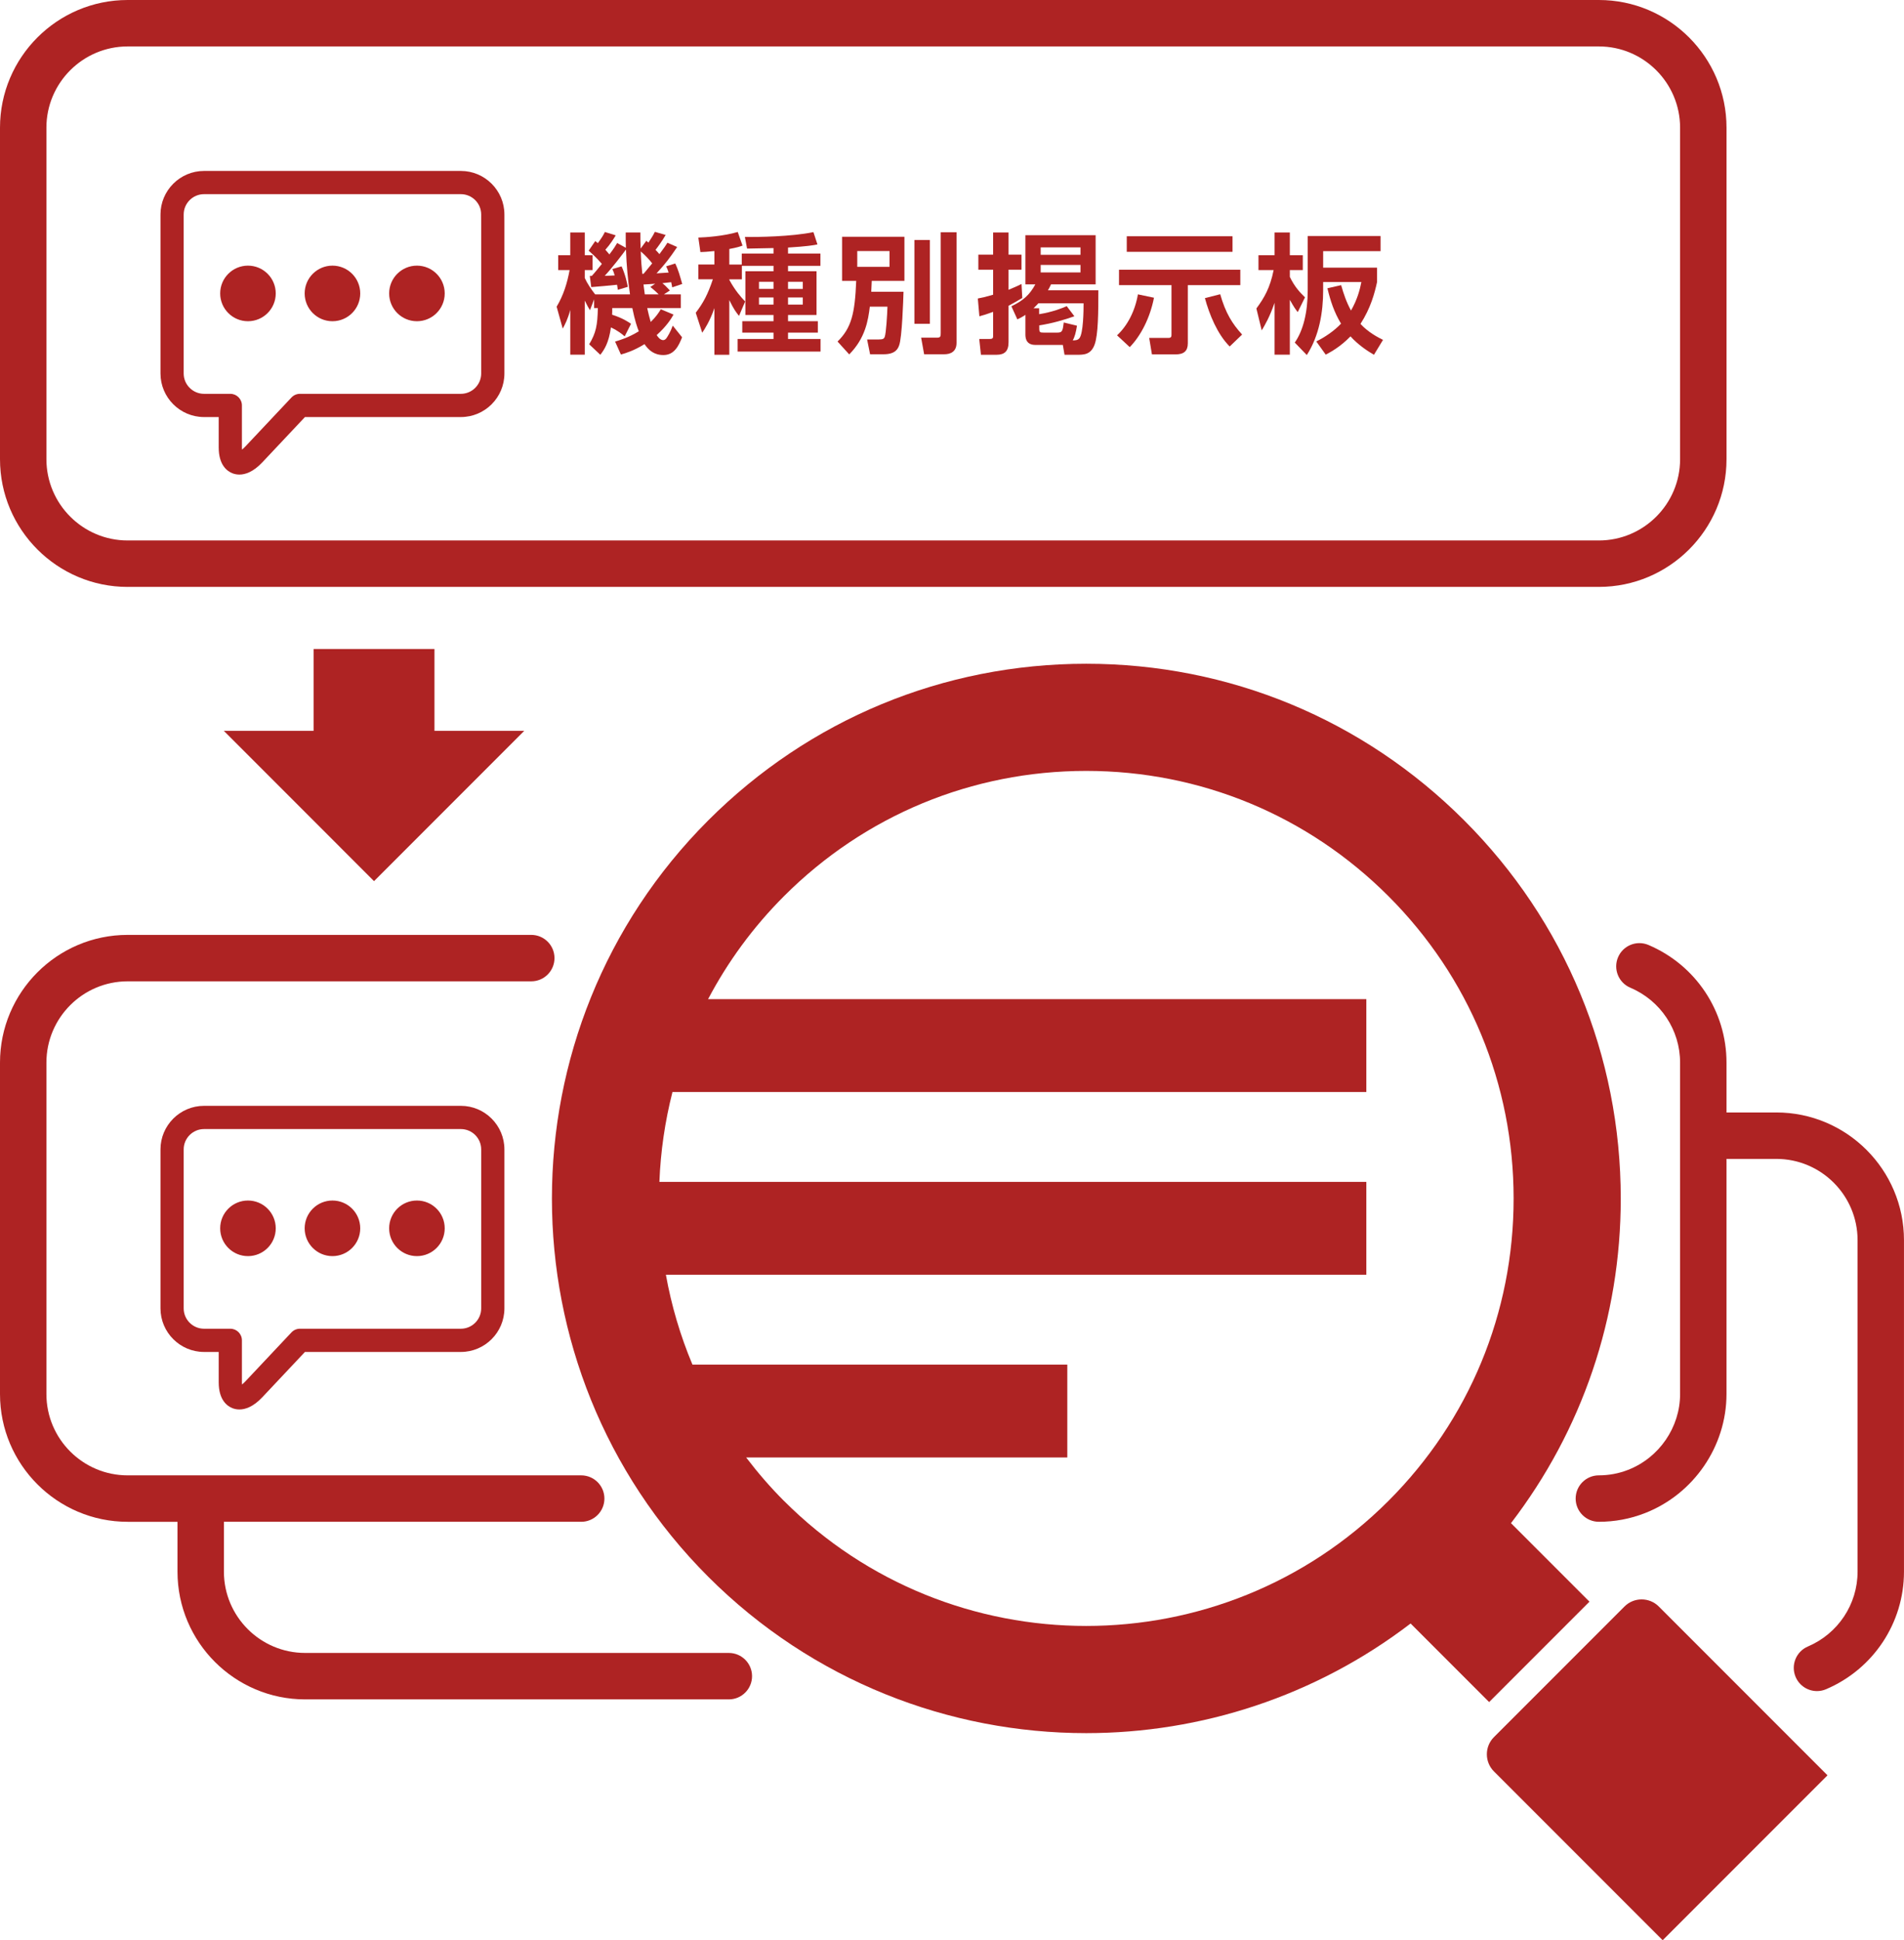 <?xml version="1.0" encoding="UTF-8"?>
<svg xmlns="http://www.w3.org/2000/svg" width="216" height="220" version="1.1" viewBox="0 0 216 220">
  <defs>
    <style>
      .cls-1 {
        fill: #ae2323;
      }
    </style>
  </defs>
  <!-- Generator: Adobe Illustrator 28.6.0, SVG Export Plug-In . SVG Version: 1.2.0 Build 709)  -->
  <g>
    <g id="_レイヤー_1" data-name="レイヤー_1">
      <g>
        <path class="cls-1" d="M201.52,126.142h-5.656v-5.656c0-5.817-3.475-11.051-8.851-13.336-1.342-.568-2.885.057-3.453,1.393-.568,1.338.055,2.885,1.393,3.453,3.43,1.456,5.645,4.788,5.645,8.489v37.589c0,3.764-2.37,7.217-5.899,8.592-1.057.413-2.172.622-3.315.622-1.454,0-2.633,1.179-2.633,2.633s1.179,2.633,2.633,2.633c1.801,0,3.561-.33,5.229-.982,5.533-2.157,9.25-7.582,9.25-13.498v-26.667h5.656c5.08,0,9.214,4.134,9.214,9.214v37.589c0,3.696-2.212,7.026-5.637,8.485-1.337.569-1.959,2.116-1.39,3.454.427,1,1.4,1.602,2.423,1.602.345,0,.694-.068,1.031-.212,5.368-2.287,8.838-7.519,8.838-13.329v-37.589c0-7.984-6.496-14.48-14.48-14.48Z"/>
        <path class="cls-1" d="M82.683,187.425h-48.067c-5.08,0-9.214-4.134-9.214-9.214v-5.656h40.533c1.454,0,2.633-1.179,2.633-2.633s-1.179-2.633-2.633-2.633H14.48c-5.08,0-9.214-4.134-9.214-9.214v-37.589c0-5.08,4.134-9.214,9.214-9.214h45.791c1.454,0,2.633-1.179,2.633-2.633s-1.179-2.633-2.633-2.633H14.48c-7.984,0-14.48,6.496-14.48,14.48v37.589c0,7.984,6.496,14.48,14.48,14.48h5.656v5.656c0,7.984,6.496,14.48,14.48,14.48h48.067c1.454,0,2.633-1.179,2.633-2.633s-1.179-2.633-2.633-2.633Z"/>
        <path class="cls-1" d="M23.148,47.289h1.663v3.445c0,2.012.969,2.697,1.548,2.927.201.08.472.15.8.15.666,0,1.567-.291,2.601-1.387l4.835-5.135h17.687c2.725,0,4.941-2.217,4.941-4.943v-18.02c0-2.725-2.216-4.943-4.941-4.943h-29.133c-2.725,0-4.943,2.217-4.943,4.943v18.02c0,2.725,2.217,4.943,4.943,4.943ZM20.838,24.326c0-1.274,1.036-2.31,2.31-2.31h29.133c1.273,0,2.309,1.036,2.309,2.31v18.02c0,1.274-1.036,2.31-2.309,2.31h-18.255c-.363,0-.71.15-.959.414l-5.224,5.549c-.149.158-.28.275-.39.36-.005-.069-.009-.152-.009-.246v-4.761c0-.728-.589-1.316-1.316-1.316h-2.98c-1.274,0-2.31-1.036-2.31-2.31v-18.02Z"/>
        <path class="cls-1" d="M28.13,36.424c1.741,0,3.152-1.411,3.152-3.152s-1.411-3.152-3.152-3.152-3.152,1.411-3.152,3.152,1.411,3.152,3.152,3.152Z"/>
        <path class="cls-1" d="M37.715,36.424c1.741,0,3.152-1.411,3.152-3.152s-1.411-3.152-3.152-3.152-3.152,1.411-3.152,3.152,1.411,3.152,3.152,3.152Z"/>
        <path class="cls-1" d="M47.299,36.424c1.741,0,3.152-1.411,3.152-3.152s-1.411-3.152-3.152-3.152-3.152,1.411-3.152,3.152,1.411,3.152,3.152,3.152Z"/>
        <path class="cls-1" d="M14.48,66.548h166.905c7.984,0,14.48-6.496,14.48-14.48V14.48c0-7.984-6.496-14.48-14.48-14.48H14.48C6.496,0,0,6.496,0,14.48v37.589c0,7.984,6.496,14.48,14.48,14.48ZM5.265,14.48c0-5.08,4.134-9.214,9.214-9.214h166.905c5.08,0,9.214,4.134,9.214,9.214v37.589c0,5.08-4.134,9.214-9.214,9.214H14.48c-5.08,0-9.214-4.134-9.214-9.214V14.48Z"/>
        <path class="cls-1" d="M26.359,159.668c.201.08.472.15.8.15.666,0,1.567-.291,2.601-1.387l4.835-5.135h17.687c2.725,0,4.941-2.217,4.941-4.943v-18.02c0-2.725-2.216-4.943-4.941-4.943h-29.133c-2.725,0-4.943,2.217-4.943,4.943v18.02c0,2.725,2.217,4.943,4.943,4.943h1.663v3.445c0,2.012.969,2.697,1.548,2.927ZM23.148,150.663c-1.274,0-2.31-1.036-2.31-2.31v-18.02c0-1.274,1.036-2.31,2.31-2.31h29.133c1.273,0,2.309,1.036,2.309,2.31v18.02c0,1.274-1.036,2.31-2.309,2.31h-18.255c-.363,0-.71.15-.959.414l-5.224,5.549c-.149.158-.28.275-.39.36-.005-.069-.009-.152-.009-.246v-4.761c0-.728-.589-1.316-1.316-1.316h-2.98Z"/>
        <path class="cls-1" d="M31.282,139.278c0-1.741-1.411-3.152-3.152-3.152s-3.152,1.411-3.152,3.152,1.411,3.152,3.152,3.152,3.152-1.411,3.152-3.152Z"/>
        <path class="cls-1" d="M37.715,142.43c1.741,0,3.152-1.411,3.152-3.152s-1.411-3.152-3.152-3.152-3.152,1.411-3.152,3.152,1.411,3.152,3.152,3.152Z"/>
        <path class="cls-1" d="M47.299,142.43c1.741,0,3.152-1.411,3.152-3.152s-1.411-3.152-3.152-3.152-3.152,1.411-3.152,3.152,1.411,3.152,3.152,3.152Z"/>
        <path class="cls-1" d="M180.317,181.612l-8.903-8.903c8.07-10.521,12.453-23.324,12.453-36.806,0-16.198-6.308-31.427-17.761-42.88-11.454-11.452-26.683-17.761-42.88-17.761s-31.427,6.308-42.881,17.761c-23.644,23.644-23.644,62.116,0,85.762,11.823,11.821,27.352,17.733,42.881,17.733,12.993-.001,25.978-4.156,36.8-12.432l8.909,8.909,11.382-11.382ZM88.939,170.189c-1.563-1.563-2.984-3.214-4.289-4.926h36.431v-10.531h-42.526c-1.384-3.296-2.389-6.714-3.013-10.189h79.461v-10.531h-80.197c.133-3.429.628-6.845,1.482-10.189h78.715v-10.531h-74.674c2.212-4.202,5.081-8.146,8.611-11.677,9.158-9.158,21.335-14.202,34.286-14.202s25.127,5.044,34.285,14.202c9.159,9.158,14.202,21.334,14.202,34.286s-5.043,25.129-14.202,34.286c-18.906,18.904-49.666,18.903-68.571,0Z"/>
        <path class="cls-1" d="M184.296,182.155l-14.819,14.819c-1.067,1.067-1.067,2.814,0,3.881l19.145,19.145,18.7-18.7-19.145-19.145c-1.067-1.067-2.814-1.067-3.881,0Z"/>
        <polygon class="cls-1" points="35.575 73.587 35.575 82.869 25.39 82.869 42.432 99.911 59.473 82.869 49.288 82.869 49.288 73.587 35.575 73.587"/>
        <path class="cls-1" d="M63.842,37.258c.265-.5.558-1.029.852-2.117v5.073h1.647v-6.131c.324.661.397.779.589,1.088l.47-1.235v.999h.425c-.044,1.941-.206,2.809-.985,4.103l1.265,1.191c.455-.589.955-1.338,1.204-3.103.838.397,1.265.764,1.559,1.014l.72-1.426c-.309-.206-.941-.647-2.147-1.029.015-.265.015-.426.015-.75h2.279c.293,1.456.587,2.264.735,2.632-1.221.735-2.133,1-2.692,1.161l.662,1.471c.573-.162,1.455-.427,2.676-1.176.455.661,1.073,1.235,2.147,1.235,1.234,0,1.734-1.044,2.117-2.014l-1.059-1.323c-.265.749-.587,1.235-.706,1.411-.073.103-.206.235-.368.235-.368,0-.632-.397-.749-.574,1.176-1.058,1.661-1.882,1.912-2.323l-1.441-.603c-.265.427-.559.868-1.147,1.441-.132-.441-.294-1.088-.397-1.573h3.808v-1.558h-1.912l.676-.441c-.455-.485-.544-.574-.852-.824.265-.029.765-.088,1-.117.03.176.059.264.117.587l1.133-.382c-.235-.838-.456-1.647-.794-2.323l-1.028.323c.117.235.147.309.279.706-.162.015-1.147.073-1.368.088,1-1.088,1.471-1.706,2.338-2.985l-1.103-.485c-.235.382-.309.47-.911,1.293-.162-.191-.279-.323-.441-.485.206-.265.72-.941,1.147-1.691l-1.22-.353c-.118.235-.192.397-.735,1.221l-.235-.206-.647.882c-.03-.647-.03-1.235-.03-1.823h-1.662c0,.912,0,1.294.015,1.735l-.986-.544c-.19.323-.338.588-.882,1.294-.162-.206-.309-.353-.455-.529.587-.662.911-1.206,1.176-1.632l-1.235-.382c-.148.309-.251.515-.794,1.264-.087-.073-.22-.176-.294-.235l-.749,1.088c.324.294.809.706,1.5,1.5-.368.456-.868,1.073-1.147,1.368h-.221l.162,1.264c.706-.059,2.19-.177,2.926-.265.03.206.059.294.089.573l1.131-.338c-.073-.397-.265-1.353-.706-2.323l-1.044.309c.103.22.148.338.265.721-.192.015-.897.044-1.133.044.809-.853,2.073-2.514,2.412-2.985.059,1.809.221,3.514.456,5.087h-3.955c-.47-.603-.868-1.191-1.176-1.852v-.897h.882v-1.69h-.882v-2.574h-1.647v2.574h-1.368v1.69h1.294c-.265,1.456-.706,2.882-1.471,4.146l.692,2.485ZM74.325,32.171l-.545.368c.162.132.515.411.941.838h-1.572c-.03-.162-.118-.941-.148-1.118.192,0,1.103-.073,1.324-.088ZM73.987,29.863c-.545.676-.838,1.014-.986,1.191h-.132c-.073-.677-.147-1.5-.176-2.544.544.456,1.059,1.044,1.294,1.353Z"/>
        <path class="cls-1" d="M79.665,37.729c.279-.412.882-1.338,1.382-2.794v5.294h1.69v-6.205c.53,1.103.838,1.471,1.103,1.794l.692-1.632c-.456-.485-1.117-1.206-1.795-2.455v-.059h1.427v-1.529h3.588v.618h-3.191v4.955h3.191v.706h-3.544v1.294h3.544v.721h-4.074v1.426h9.41v-1.426h-3.689v-.721h3.381v-1.294h-3.381v-.706h3.234v-4.955h-3.234v-.618h3.675v-1.397h-3.675v-.676c2.161-.132,2.91-.265,3.337-.353l-.456-1.397c-2.485.514-6.352.573-7.777.544l.249,1.323c.045,0,2.736-.059,3-.059v.618h-3.603v1.249h-1.411v-1.764c.883-.162,1.176-.265,1.5-.382l-.544-1.544c-1.617.47-3.588.603-4.47.632l.235,1.647c.425-.014.676-.029,1.588-.117v1.528h-1.823v1.676h1.647c-.573,1.721-1.089,2.676-1.941,3.793l.735,2.264ZM87.751,34.538h-1.647v-.809h1.647v.809ZM87.751,32.759h-1.647v-.809h1.647v.809ZM89.398,31.951h1.675v.809h-1.675v-.809ZM89.398,33.73h1.675v.809h-1.675v-.809Z"/>
        <path class="cls-1" d="M96.341,40.184c1.837-1.852,2.145-3.867,2.337-5.411h2c-.03.926-.148,2.97-.31,3.426-.073.191-.176.294-.676.294h-1.323l.338,1.676h1.558c1.354,0,1.618-.676,1.735-1,.338-.867.47-5.161.5-6.087h-3.661c.03-.514.03-.706.059-1.235h3.705v-4.999h-7.073v4.999h1.603c-.147,3.72-.544,5.337-2.117,6.881l1.324,1.456ZM97.252,28.466h3.661v1.793h-3.661v-1.793Z"/>
        <path class="cls-1" d="M104.838,40.169h2.295c.647,0,1.382-.25,1.382-1.294v-12.541h-1.795v11.423c0,.354-.014.53-.382.53h-1.838l.338,1.882Z"/>
        <rect class="cls-1" x="103.736" y="27.216" width="1.75" height="9.498"/>
        <path class="cls-1" d="M114.738,34.729l.677,1.485c.293-.147.558-.265.911-.515v2.176c0,.338,0,1.235,1.131,1.235h3.117l.192,1.118h1.411c.765,0,1.573,0,1.999-1.147.411-1.117.427-3.676.427-6.16h-5.719c.132-.235.22-.397.352-.677h5.058v-5.572h-7.969v5.572h1.131c-.676,1.235-1.411,1.853-2.72,2.485ZM118.061,28.054h4.515v.838h-4.515v-.838ZM118.061,30.039h4.515v.853h-4.515v-.853ZM117.796,34.391h5.132c0,.868-.03,3.381-.47,3.955-.192.235-.455.249-.765.249.221-.353.368-.911.486-1.661l-1.5-.368c-.117.941-.162,1.147-.706,1.147h-1.588c-.397,0-.486-.03-.486-.47v-.353c1.427-.206,2.912-.647,3.985-1.029l-.868-1.147c-.544.235-1.588.662-3.131.912v-.677h-.632c.235-.22.441-.441.544-.559Z"/>
        <path class="cls-1" d="M110.93,33.847l.176,2.014c.397-.103.721-.192,1.559-.5v2.691c0,.235,0,.382-.368.382h-1.206l.192,1.794h1.764c.927,0,1.368-.412,1.368-1.426v-4.132c.249-.132,1.338-.735,1.558-.882l-.087-1.588c-.354.176-.486.25-1.471.661v-2.279h1.471v-1.706h-1.471v-2.514h-1.75v2.514h-1.676v1.706h1.676v2.837c-.927.265-1.251.338-1.735.427Z"/>
        <rect class="cls-1" x="127.826" y="26.79" width="11.997" height="1.764"/>
        <path class="cls-1" d="M136.692,33.803c.5,1.852,1.411,4.087,2.809,5.485l1.411-1.353c-1.103-1.206-1.882-2.44-2.485-4.572l-1.735.441Z"/>
        <path class="cls-1" d="M132.899,37.935c0,.206-.014.382-.338.382h-2.19l.309,1.867h2.691c.941,0,1.382-.397,1.382-1.25v-6.601h5.954v-1.75h-13.761v1.75h5.954v5.601Z"/>
        <path class="cls-1" d="M130.914,33.759l-1.823-.382c-.324,1.897-1.192,3.558-2.368,4.646l1.441,1.338c1.249-1.279,2.295-3.293,2.75-5.602Z"/>
        <path class="cls-1" d="M148.251,40.257c1.411-2.19,1.854-4.866,1.854-7.321v-.956h4.337c-.162.823-.442,1.955-1.176,3.234-.515-.941-.838-1.882-1.118-2.881l-1.558.353c.338,1.411.749,2.691,1.544,4.014-.794.837-1.868,1.558-2.809,2.014l1.073,1.5c.603-.324,1.633-.868,2.809-2.073.838.926,1.852,1.618,2.661,2.088l1.03-1.691c-.545-.265-1.676-.853-2.558-1.809,1.161-1.808,1.602-3.47,1.882-4.749v-1.632h-6.116v-1.868h6.512v-1.72h-8.263v6.146c0,2.529-.514,4.572-1.469,5.94l1.366,1.411Z"/>
        <path class="cls-1" d="M143.135,37.464c.354-.588.927-1.559,1.455-3.131v5.881h1.735v-6.22c.47.838.632,1.059.897,1.397l.823-1.676c-.544-.53-1.176-1.176-1.72-2.323v-.765h1.471v-1.69h-1.471v-2.574h-1.735v2.574h-1.823v1.69h1.72c-.411,2.029-1.058,3.131-1.955,4.352l.603,2.485Z"/>
      </g>
    </g>
  </g>
</svg>